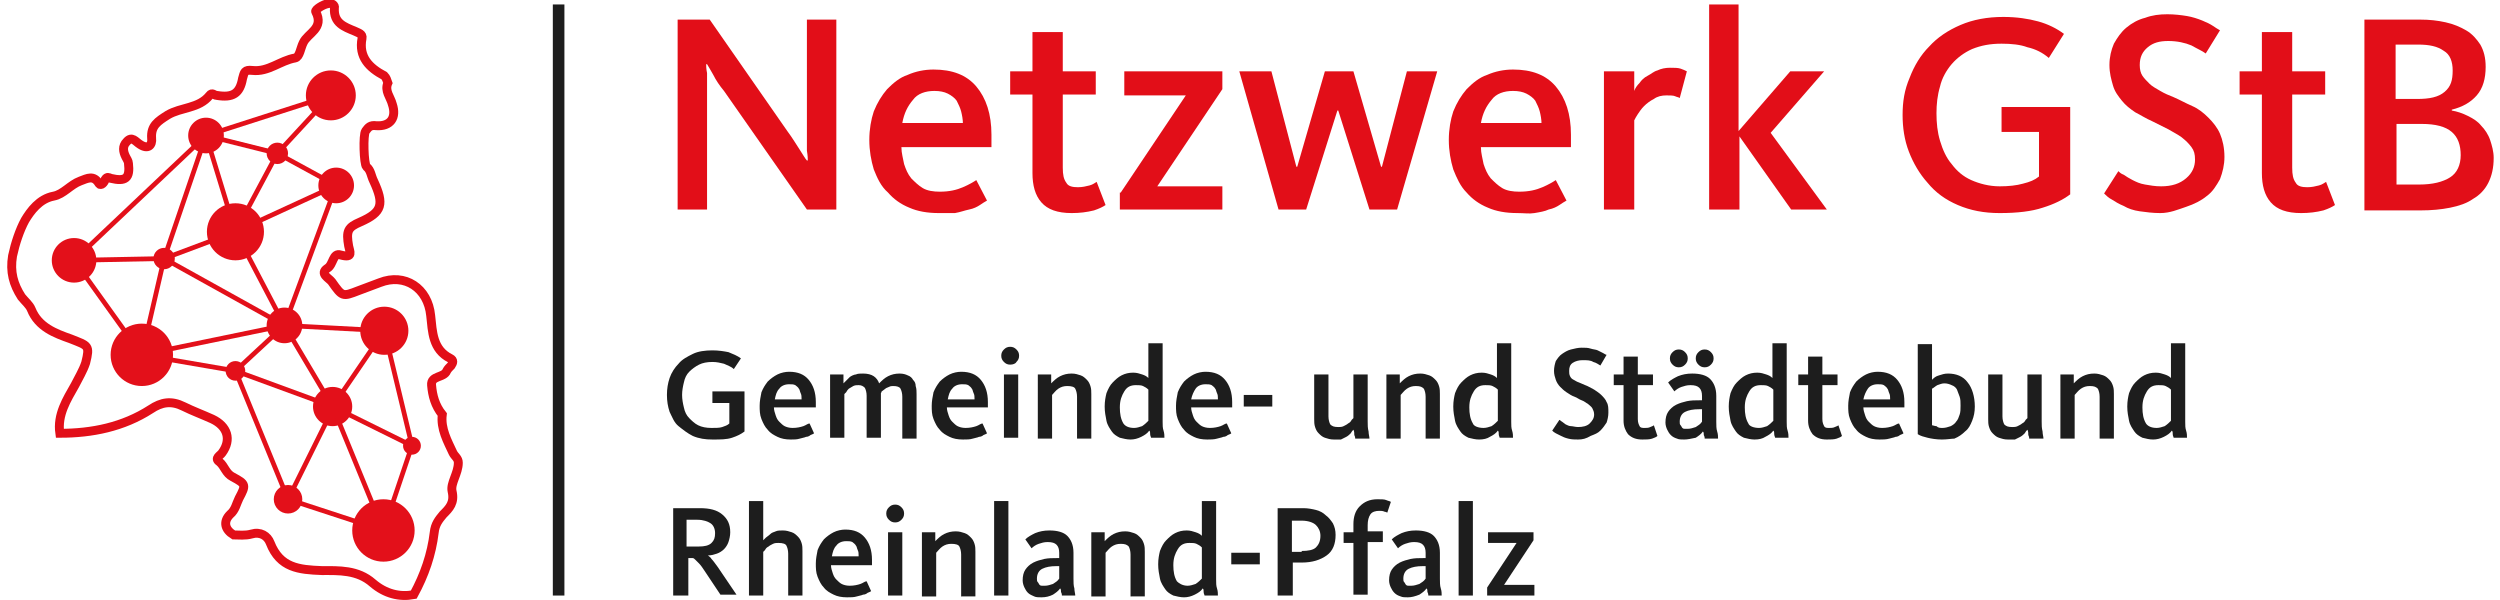 <?xml version="1.0" encoding="utf-8" standalone="no"?><!-- Generator: Adobe Illustrator 27.1.1, SVG Export Plug-In . SVG Version: 6.00 Build 0)  --><svg xmlns="http://www.w3.org/2000/svg" xmlns:xlink="http://www.w3.org/1999/xlink" height="42" id="Ebene_1" style="enable-background:new 0 0 278.8 67.3;" version="1.1" viewBox="0 0 278.8 67.3" width="175" x="0px" xml:space="preserve" y="0px">
<style type="text/css">
	.st0{fill:#E20E18;}
	.st1{fill:#1D1D1D;}
	.st2{fill:none;stroke:#E20E18;stroke-miterlimit:10;}
	.st3{fill:#E3101A;}
	.st4{fill:none;stroke:#E3101A;stroke-width:0.532;stroke-miterlimit:10;}
	.st5{fill:none;stroke:#E3101A;stroke-width:0.532;stroke-miterlimit:2;}
</style>
<g>
	<g>
		<path class="st0" d="M75.2,2.2h3.6l8.7,12.5c0.6,0.8,1,1.5,1.4,2.1c0.4,0.6,0.6,1,0.8,1.2h0.1c0-0.2,0-0.5-0.1-1.1    c0-0.6,0-1.2,0-2V2.2h3.3v21.3h-3.3l-9.3-13.3c-0.5-0.6-0.9-1.2-1.2-1.8c-0.3-0.5-0.5-0.9-0.7-1.2h-0.1c0,0.2,0,0.5,0.1,1    c0,0.5,0,1,0,1.6v13.7h-3.3V2.2z"/>
		<path class="st0" d="M104.5,23.9c-1.3,0-2.4-0.2-3.3-0.6c-1-0.4-1.8-1-2.4-1.7C98,20.9,97.6,20,97.2,19c-0.3-1-0.5-2.1-0.5-3.3    c0-1.2,0.2-2.3,0.5-3.2c0.4-1,0.9-1.8,1.5-2.5c0.7-0.7,1.4-1.3,2.3-1.6c0.9-0.4,1.9-0.6,2.9-0.6c2.1,0,3.7,0.6,4.8,1.9    c1.1,1.3,1.7,3.1,1.7,5.4c0,0.2,0,0.4,0,0.7s0,0.5,0,0.7h-10.1c0,0.7,0.2,1.3,0.3,1.9c0.2,0.6,0.4,1.1,0.8,1.6    c0.4,0.4,0.8,0.8,1.3,1.1c0.5,0.3,1.2,0.4,1.9,0.4c1.1,0,1.9-0.2,2.6-0.5c0.7-0.3,1.2-0.6,1.5-0.8l1.2,2.3    c-0.2,0.1-0.5,0.3-0.8,0.5c-0.3,0.2-0.7,0.4-1.2,0.5s-1,0.3-1.6,0.4C105.9,23.9,105.2,23.9,104.5,23.9z M107.2,13.9    c0-0.5-0.1-1-0.2-1.4c-0.1-0.4-0.3-0.8-0.5-1.2c-0.2-0.3-0.6-0.6-1-0.8s-0.9-0.3-1.5-0.3c-1,0-1.9,0.3-2.4,1    c-0.6,0.7-1,1.5-1.2,2.6H107.2z"/>
		<path class="st0" d="M119.4,23.9c-1.6,0-2.7-0.4-3.4-1.2c-0.7-0.8-1-1.9-1-3.3v-8.8h-2.5V8h2.5V3.6h3.4V8h3.7v2.6h-3.7v8.2    c0,0.8,0.1,1.3,0.4,1.7c0.2,0.4,0.7,0.5,1.3,0.5c0.5,0,0.9-0.1,1.3-0.2s0.6-0.3,0.8-0.4l1,2.6c-0.3,0.2-0.7,0.4-1.3,0.6    C121.1,23.8,120.3,23.9,119.4,23.9z"/>
		<path class="st0" d="M124.9,21.6l7.3-10.9h-6.9V8h11v2L129,20.9h7.3v2.6h-11.5V21.6z"/>
		<path class="st0" d="M138.2,8h3.6l2.8,10.7h0.1L147.8,8h3.2l3.1,10.7h0.1L157,8h3.4l-4.5,15.5h-3.1l-3.5-11.1h-0.1l-3.5,11.1h-3.1    L138.2,8z"/>
		<path class="st0" d="M169.4,23.9c-1.3,0-2.4-0.2-3.3-0.6c-1-0.4-1.8-1-2.4-1.7c-0.7-0.7-1.1-1.6-1.5-2.6c-0.3-1-0.5-2.1-0.5-3.3    c0-1.2,0.2-2.3,0.5-3.2c0.4-1,0.9-1.8,1.5-2.5c0.7-0.7,1.4-1.3,2.3-1.6c0.9-0.4,1.9-0.6,2.9-0.6c2.1,0,3.7,0.6,4.8,1.9    c1.1,1.3,1.7,3.1,1.7,5.4c0,0.2,0,0.4,0,0.7s0,0.5,0,0.7h-10.1c0,0.7,0.2,1.3,0.3,1.9c0.2,0.6,0.4,1.1,0.8,1.6    c0.4,0.4,0.8,0.8,1.3,1.1s1.2,0.4,1.9,0.4c1.1,0,1.9-0.2,2.6-0.5c0.7-0.3,1.2-0.6,1.5-0.8l1.2,2.3c-0.2,0.1-0.5,0.3-0.8,0.5    c-0.3,0.2-0.7,0.4-1.2,0.5c-0.4,0.2-1,0.3-1.6,0.4S170.2,23.9,169.4,23.9z M172.1,13.9c0-0.5-0.1-1-0.2-1.4    c-0.1-0.4-0.3-0.8-0.5-1.2c-0.2-0.3-0.6-0.6-1-0.8c-0.4-0.2-0.9-0.3-1.5-0.3c-1,0-1.9,0.3-2.4,1c-0.6,0.7-1,1.5-1.2,2.6H172.1z"/>
		<path class="st0" d="M179.1,8h3.4v2.2c0.1-0.3,0.3-0.6,0.6-0.9c0.2-0.3,0.5-0.6,0.9-0.8s0.7-0.5,1.1-0.6c0.4-0.2,0.9-0.3,1.4-0.3    c0.5,0,0.9,0,1.2,0.1c0.3,0.1,0.5,0.2,0.7,0.3l-0.8,3c-0.1-0.1-0.3-0.1-0.5-0.2c-0.2-0.1-0.6-0.1-1-0.1c-0.5,0-1,0.1-1.4,0.4    c-0.4,0.2-0.8,0.5-1.1,0.8c-0.3,0.3-0.5,0.6-0.7,0.9c-0.2,0.3-0.3,0.5-0.4,0.7v10h-3.4V8z"/>
		<path class="st0" d="M190.8,0.5h3.4v14.2L200,8h3.8l-6,6.9l6.3,8.6h-4l-5.8-8.2v8.2h-3.4V0.5z"/>
		<path class="st0" d="M223.5,23.9c-1.8,0-3.3-0.3-4.7-0.9s-2.5-1.4-3.4-2.5c-0.9-1-1.6-2.2-2.1-3.5c-0.5-1.3-0.7-2.7-0.7-4.1    c0-1.5,0.2-2.8,0.8-4.2c0.5-1.3,1.2-2.5,2.2-3.5c0.9-1,2.1-1.8,3.5-2.4c1.4-0.6,3-0.9,4.8-0.9c1.5,0,2.8,0.2,3.9,0.5    c1.1,0.3,2.1,0.8,2.9,1.4L229,6.5c-0.7-0.6-1.5-1-2.4-1.2c-0.8-0.3-1.8-0.4-2.9-0.4c-1.3,0-2.3,0.2-3.3,0.6    c-0.9,0.4-1.7,1-2.3,1.7c-0.6,0.7-1.1,1.6-1.3,2.5c-0.3,1-0.4,2-0.4,3c0,1.1,0.1,2.1,0.4,3.1c0.3,1,0.7,1.9,1.3,2.6    c0.6,0.8,1.3,1.4,2.2,1.8c0.9,0.4,2,0.7,3.2,0.7c1,0,1.9-0.1,2.6-0.3c0.8-0.2,1.3-0.4,1.8-0.8v-5h-4.2V12h7.7v9.8    c-0.8,0.6-1.8,1.1-3.1,1.5C227.1,23.7,225.5,23.9,223.5,23.9z"/>
		<path class="st0" d="M241.5,23.9c-0.8,0-1.6-0.1-2.3-0.2c-0.7-0.1-1.3-0.3-1.8-0.6c-0.5-0.2-1-0.5-1.3-0.7    c-0.4-0.2-0.7-0.5-0.9-0.7l1.6-2.5c0.1,0.1,0.3,0.3,0.6,0.4c0.3,0.2,0.6,0.4,1,0.6c0.4,0.2,0.8,0.4,1.4,0.5s1.1,0.2,1.8,0.2    c1.2,0,2.1-0.3,2.8-0.9c0.7-0.6,1-1.3,1-2.1c0-0.6-0.1-1-0.4-1.4c-0.3-0.4-0.6-0.7-1.1-1.1c-0.4-0.3-1-0.6-1.5-0.9    c-0.6-0.3-1.2-0.6-1.8-0.9c-0.7-0.3-1.3-0.7-1.9-1c-0.6-0.4-1.1-0.8-1.5-1.3s-0.8-1-1-1.7s-0.4-1.4-0.4-2.3c0-0.9,0.2-1.7,0.5-2.4    c0.4-0.7,0.8-1.3,1.4-1.8s1.3-0.9,2.1-1.1c0.8-0.3,1.6-0.4,2.5-0.4c0.8,0,1.6,0.1,2.2,0.2c0.6,0.1,1.2,0.3,1.7,0.5    s0.9,0.4,1.2,0.6c0.3,0.2,0.6,0.4,0.8,0.5l-1.6,2.6c-0.4-0.3-0.9-0.5-1.6-0.9c-0.7-0.3-1.6-0.5-2.6-0.5c-1,0-1.7,0.2-2.3,0.7    c-0.6,0.5-0.9,1.1-0.9,2c0,0.5,0.1,0.9,0.3,1.2c0.2,0.3,0.5,0.6,0.8,0.9s0.7,0.5,1.2,0.8s1,0.5,1.5,0.7c0.7,0.3,1.4,0.7,2.1,1    s1.3,0.8,1.8,1.3s1,1.1,1.3,1.8s0.5,1.6,0.5,2.6c0,0.9-0.2,1.7-0.5,2.5c-0.4,0.7-0.8,1.4-1.5,1.9c-0.6,0.5-1.4,0.9-2.3,1.2    S242.6,23.9,241.5,23.9z"/>
		<path class="st0" d="M257.3,23.9c-1.6,0-2.7-0.4-3.4-1.2c-0.7-0.8-1-1.9-1-3.3v-8.8h-2.5V8h2.5V3.6h3.4V8h3.7v2.6h-3.7v8.2    c0,0.8,0.1,1.3,0.4,1.7c0.2,0.4,0.7,0.5,1.3,0.5c0.5,0,0.9-0.1,1.3-0.2s0.6-0.3,0.8-0.4l1,2.6c-0.3,0.2-0.7,0.4-1.3,0.6    C259,23.8,258.2,23.9,257.3,23.9z"/>
		<path class="st0" d="M264.3,2.2h6.4c1,0,1.9,0.1,2.8,0.3s1.6,0.5,2.3,0.9c0.7,0.4,1.2,1,1.6,1.6c0.4,0.7,0.6,1.5,0.6,2.5    c0,1.3-0.3,2.4-1,3.2c-0.7,0.8-1.6,1.3-2.8,1.6v0.1c0.6,0.1,1.2,0.3,1.8,0.6s1.1,0.6,1.5,1.1c0.4,0.4,0.8,1,1,1.6s0.4,1.3,0.4,2    c0,1.1-0.2,2-0.6,2.8c-0.4,0.8-1,1.4-1.7,1.8c-0.7,0.5-1.6,0.8-2.6,1s-2.1,0.3-3.3,0.3h-6.3V2.2z M270.3,11.1    c1.4,0,2.4-0.2,3.1-0.8s0.9-1.3,0.9-2.4c0-1-0.3-1.8-1-2.2c-0.7-0.5-1.6-0.7-2.9-0.7h-2.5v6.1H270.3z M270.5,20.7    c1.6,0,2.7-0.3,3.5-0.8c0.8-0.5,1.2-1.4,1.2-2.5c0-1.1-0.3-2-1-2.6c-0.7-0.6-1.8-0.9-3.4-0.9h-2.8v6.8H270.5z"/>
	</g>
	<g>
		<path class="st1" d="M79.1,49.3c-0.8,0-1.5-0.1-2.2-0.4c-0.6-0.3-1.1-0.7-1.6-1.1s-0.7-1-1-1.6c-0.2-0.6-0.3-1.2-0.3-1.9    c0-0.7,0.1-1.3,0.3-1.9c0.2-0.6,0.6-1.2,1-1.6c0.4-0.5,1-0.8,1.6-1.1s1.4-0.4,2.2-0.4c0.7,0,1.3,0.1,1.8,0.2    c0.5,0.2,1,0.4,1.4,0.7l-0.8,1.2c-0.3-0.3-0.7-0.4-1.1-0.6c-0.4-0.1-0.8-0.2-1.3-0.2c-0.6,0-1.1,0.1-1.5,0.3    c-0.4,0.2-0.8,0.5-1.1,0.8c-0.3,0.3-0.5,0.7-0.6,1.2c-0.1,0.4-0.2,0.9-0.2,1.4c0,0.5,0.1,1,0.2,1.4c0.1,0.5,0.3,0.9,0.6,1.2    s0.6,0.6,1,0.8c0.4,0.2,0.9,0.3,1.5,0.3c0.5,0,0.9,0,1.2-0.1c0.3-0.1,0.6-0.2,0.8-0.4v-2.3h-1.9v-1.3h3.6v4.5    c-0.4,0.3-0.8,0.5-1.4,0.7S80,49.3,79.1,49.3z"/>
		<path class="st1" d="M87.9,49.3c-0.6,0-1.1-0.1-1.5-0.3c-0.4-0.2-0.8-0.4-1.1-0.8c-0.3-0.3-0.5-0.7-0.7-1.2    c-0.2-0.5-0.2-1-0.2-1.5c0-0.5,0.1-1,0.2-1.5c0.2-0.5,0.4-0.8,0.7-1.2c0.3-0.3,0.7-0.6,1.1-0.8c0.4-0.2,0.9-0.3,1.3-0.3    c1,0,1.7,0.3,2.2,0.9c0.5,0.6,0.8,1.4,0.8,2.5c0,0.1,0,0.2,0,0.3c0,0.1,0,0.2,0,0.3H86c0,0.3,0.1,0.6,0.2,0.9    c0.1,0.3,0.2,0.5,0.4,0.7c0.2,0.2,0.4,0.4,0.6,0.5c0.2,0.1,0.5,0.2,0.9,0.2c0.5,0,0.9-0.1,1.2-0.2c0.3-0.1,0.5-0.3,0.7-0.3    l0.5,1.1c-0.1,0.1-0.2,0.1-0.4,0.2c-0.1,0.1-0.3,0.2-0.5,0.2c-0.2,0.1-0.4,0.1-0.7,0.2S88.2,49.3,87.9,49.3z M89.1,44.7    c0-0.2,0-0.4-0.1-0.6c-0.1-0.2-0.1-0.4-0.2-0.5c-0.1-0.2-0.3-0.3-0.4-0.4c-0.2-0.1-0.4-0.1-0.7-0.1c-0.5,0-0.9,0.2-1.1,0.5    c-0.3,0.3-0.4,0.7-0.5,1.2H89.1z"/>
		<path class="st1" d="M92.3,42h1.5V43c0.1-0.1,0.2-0.2,0.3-0.3c0.1-0.1,0.3-0.3,0.4-0.4S95,42,95.2,42c0.2-0.1,0.5-0.1,0.8-0.1    c0.5,0,0.9,0.1,1.2,0.3s0.5,0.5,0.6,0.8c0.3-0.3,0.6-0.6,1-0.8s0.8-0.3,1.3-0.3c0.4,0,0.7,0.1,0.9,0.2c0.3,0.1,0.5,0.3,0.6,0.5    c0.2,0.2,0.3,0.4,0.3,0.7c0.1,0.3,0.1,0.6,0.1,0.9v5h-1.6v-4.7c0-0.4-0.1-0.7-0.2-0.9c-0.1-0.2-0.4-0.3-0.8-0.3    c-0.2,0-0.3,0-0.5,0.1c-0.2,0.1-0.3,0.1-0.4,0.2c-0.1,0.1-0.3,0.2-0.4,0.3S98.1,44,98,44.1v5h-1.6v-4.7c0-0.4-0.1-0.7-0.2-0.9    c-0.2-0.2-0.4-0.3-0.7-0.3c-0.2,0-0.4,0-0.6,0.1c-0.2,0.1-0.3,0.2-0.5,0.3c-0.1,0.1-0.2,0.2-0.3,0.4c-0.1,0.1-0.2,0.2-0.2,0.2v4.9    h-1.6V42z"/>
		<path class="st1" d="M107.2,49.3c-0.6,0-1.1-0.1-1.5-0.3c-0.4-0.2-0.8-0.4-1.1-0.8c-0.3-0.3-0.5-0.7-0.7-1.2    c-0.2-0.5-0.2-1-0.2-1.5c0-0.5,0.1-1,0.2-1.5c0.2-0.5,0.4-0.8,0.7-1.2c0.3-0.3,0.7-0.6,1.1-0.8c0.4-0.2,0.9-0.3,1.3-0.3    c1,0,1.7,0.3,2.2,0.9c0.5,0.6,0.8,1.4,0.8,2.5c0,0.1,0,0.2,0,0.3c0,0.1,0,0.2,0,0.3h-4.6c0,0.3,0.1,0.6,0.2,0.9    c0.1,0.3,0.2,0.5,0.4,0.7c0.2,0.2,0.4,0.4,0.6,0.5c0.2,0.1,0.5,0.2,0.9,0.2c0.5,0,0.9-0.1,1.2-0.2c0.3-0.1,0.5-0.3,0.7-0.3    l0.5,1.1c-0.1,0.1-0.2,0.1-0.4,0.2c-0.1,0.1-0.3,0.2-0.5,0.2c-0.2,0.1-0.4,0.1-0.7,0.2S107.6,49.3,107.2,49.3z M108.5,44.7    c0-0.2,0-0.4-0.1-0.6c-0.1-0.2-0.1-0.4-0.2-0.5c-0.1-0.2-0.3-0.3-0.4-0.4c-0.2-0.1-0.4-0.1-0.7-0.1c-0.5,0-0.9,0.2-1.1,0.5    c-0.3,0.3-0.4,0.7-0.5,1.2H108.5z"/>
		<path class="st1" d="M112.5,40.9c-0.3,0-0.5-0.1-0.7-0.3c-0.2-0.2-0.3-0.4-0.3-0.7s0.1-0.5,0.3-0.7c0.2-0.2,0.4-0.3,0.7-0.3    c0.3,0,0.5,0.1,0.7,0.3c0.2,0.2,0.3,0.4,0.3,0.7s-0.1,0.5-0.3,0.7C113.1,40.8,112.8,40.9,112.5,40.9z M111.8,42h1.6v7.1h-1.6V42z"/>
		<path class="st1" d="M115.6,42h1.5v1c0.3-0.3,0.6-0.6,1-0.8s0.8-0.3,1.3-0.3c0.4,0,0.7,0.1,1,0.2c0.3,0.1,0.5,0.3,0.7,0.5    c0.2,0.2,0.3,0.4,0.4,0.7c0.1,0.3,0.1,0.6,0.1,0.9v5h-1.6v-4.7c0-0.4-0.1-0.7-0.2-0.9s-0.4-0.3-0.9-0.3c-0.4,0-0.7,0.1-1,0.3    s-0.5,0.5-0.7,0.7v4.9h-1.6V42z"/>
		<path class="st1" d="M126,49.3c-0.4,0-0.8-0.1-1.2-0.2c-0.4-0.2-0.7-0.4-0.9-0.7s-0.5-0.7-0.6-1.2s-0.2-1-0.2-1.6    c0-0.6,0.1-1.1,0.2-1.5c0.2-0.5,0.4-0.9,0.7-1.2s0.6-0.6,1-0.8c0.4-0.2,0.8-0.3,1.3-0.3c0.4,0,0.7,0.1,1,0.2    c0.3,0.1,0.5,0.2,0.7,0.4v-3.9h1.6v8.8c0,0.4,0,0.7,0.1,1s0.1,0.6,0.1,0.8h-1.5c0-0.1-0.1-0.2-0.1-0.4c0-0.2,0-0.3-0.1-0.4    c-0.2,0.3-0.5,0.5-0.9,0.7C126.8,49.2,126.4,49.3,126,49.3z M126.4,48c0.3,0,0.6-0.1,0.9-0.2c0.3-0.2,0.5-0.4,0.7-0.6v-3.5    c-0.2-0.2-0.4-0.3-0.6-0.4c-0.2-0.1-0.5-0.1-0.8-0.1c-0.6,0-1,0.2-1.3,0.7c-0.3,0.5-0.5,1-0.5,1.8c0,0.7,0.1,1.3,0.4,1.8    C125.4,47.8,125.8,48,126.4,48z"/>
		<path class="st1" d="M134.6,49.3c-0.6,0-1.1-0.1-1.5-0.3c-0.4-0.2-0.8-0.4-1.1-0.8c-0.3-0.3-0.5-0.7-0.7-1.2    c-0.2-0.5-0.2-1-0.2-1.5c0-0.5,0.1-1,0.2-1.5c0.2-0.5,0.4-0.8,0.7-1.2c0.3-0.3,0.7-0.6,1.1-0.8c0.4-0.2,0.9-0.3,1.3-0.3    c1,0,1.7,0.3,2.2,0.9c0.5,0.6,0.8,1.4,0.8,2.5c0,0.1,0,0.2,0,0.3c0,0.1,0,0.2,0,0.3h-4.6c0,0.3,0.1,0.6,0.2,0.9    c0.1,0.3,0.2,0.5,0.4,0.7c0.2,0.2,0.4,0.4,0.6,0.5c0.2,0.1,0.5,0.2,0.9,0.2c0.5,0,0.9-0.1,1.2-0.2c0.3-0.1,0.5-0.3,0.7-0.3    l0.5,1.1c-0.1,0.1-0.2,0.1-0.4,0.2c-0.1,0.1-0.3,0.2-0.5,0.2c-0.2,0.1-0.4,0.1-0.7,0.2S134.9,49.3,134.6,49.3z M135.8,44.7    c0-0.2,0-0.4-0.1-0.6c-0.1-0.2-0.1-0.4-0.2-0.5c-0.1-0.2-0.3-0.3-0.4-0.4c-0.2-0.1-0.4-0.1-0.7-0.1c-0.5,0-0.9,0.2-1.1,0.5    s-0.4,0.7-0.5,1.2H135.8z"/>
		<path class="st1" d="M138.7,44.3h3.2v1.3h-3.2V44.3z"/>
		<path class="st1" d="M148.8,49.3c-0.4,0-0.7-0.1-1-0.2s-0.5-0.3-0.7-0.5c-0.2-0.2-0.3-0.4-0.4-0.7c-0.1-0.3-0.1-0.6-0.1-0.9v-5    h1.6v4.7c0,0.4,0.1,0.7,0.2,0.9c0.2,0.2,0.4,0.3,0.9,0.3c0.2,0,0.4,0,0.6-0.1s0.4-0.2,0.5-0.3c0.2-0.1,0.3-0.2,0.4-0.4    c0.1-0.1,0.2-0.2,0.2-0.2V42h1.6v5.3c0,0.4,0,0.7,0.1,1.1c0,0.3,0.1,0.6,0.1,0.8h-1.6c0-0.1,0-0.2-0.1-0.4c0-0.2,0-0.4-0.1-0.6    c-0.1,0.1-0.2,0.2-0.3,0.4c-0.1,0.1-0.3,0.3-0.5,0.4c-0.2,0.1-0.4,0.2-0.6,0.3C149.4,49.3,149.1,49.3,148.8,49.3z"/>
		<path class="st1" d="M154.7,42h1.5v1c0.3-0.3,0.6-0.6,1-0.8s0.8-0.3,1.3-0.3c0.4,0,0.7,0.1,1,0.2c0.3,0.1,0.5,0.3,0.7,0.5    c0.2,0.2,0.3,0.4,0.4,0.7c0.1,0.3,0.1,0.6,0.1,0.9v5h-1.6v-4.7c0-0.4-0.1-0.7-0.2-0.9c-0.2-0.2-0.4-0.3-0.9-0.3    c-0.4,0-0.7,0.1-1,0.3c-0.3,0.2-0.5,0.5-0.7,0.7v4.9h-1.6V42z"/>
		<path class="st1" d="M165.1,49.3c-0.4,0-0.8-0.1-1.2-0.2c-0.4-0.2-0.7-0.4-0.9-0.7s-0.5-0.7-0.6-1.2s-0.2-1-0.2-1.6    c0-0.6,0.1-1.1,0.2-1.5c0.2-0.5,0.4-0.9,0.7-1.2s0.6-0.6,1-0.8c0.4-0.2,0.8-0.3,1.3-0.3c0.4,0,0.7,0.1,1,0.2    c0.3,0.1,0.5,0.2,0.7,0.4v-3.9h1.6v8.8c0,0.4,0,0.7,0.1,1s0.1,0.6,0.1,0.8h-1.5c0-0.1-0.1-0.2-0.1-0.4c0-0.2,0-0.3-0.1-0.4    c-0.2,0.3-0.5,0.5-0.9,0.7C166,49.2,165.6,49.3,165.1,49.3z M165.6,48c0.3,0,0.6-0.1,0.9-0.2c0.3-0.2,0.5-0.4,0.7-0.6v-3.5    c-0.2-0.2-0.4-0.3-0.6-0.4c-0.2-0.1-0.5-0.1-0.8-0.1c-0.6,0-1,0.2-1.3,0.7c-0.3,0.5-0.5,1-0.5,1.8c0,0.7,0.1,1.3,0.4,1.8    C164.5,47.8,165,48,165.6,48z"/>
		<path class="st1" d="M176.2,49.3c-0.4,0-0.7,0-1.1-0.1s-0.6-0.2-0.8-0.3c-0.2-0.1-0.4-0.2-0.6-0.3c-0.2-0.1-0.3-0.2-0.4-0.3    l0.8-1.2c0.1,0,0.1,0.1,0.3,0.2c0.1,0.1,0.3,0.2,0.4,0.3c0.2,0.1,0.4,0.2,0.6,0.2s0.5,0.1,0.8,0.1c0.5,0,1-0.1,1.3-0.4    c0.3-0.3,0.5-0.6,0.5-1c0-0.3-0.1-0.5-0.2-0.7c-0.1-0.2-0.3-0.3-0.5-0.5c-0.2-0.1-0.4-0.3-0.7-0.4c-0.3-0.1-0.5-0.3-0.8-0.4    c-0.3-0.1-0.6-0.3-0.9-0.5c-0.3-0.2-0.5-0.4-0.7-0.6c-0.2-0.2-0.4-0.5-0.5-0.8s-0.2-0.6-0.2-1c0-0.4,0.1-0.8,0.2-1.1    c0.2-0.3,0.4-0.6,0.7-0.8s0.6-0.4,1-0.5c0.4-0.1,0.8-0.2,1.2-0.2c0.4,0,0.7,0,1,0.1c0.3,0.1,0.6,0.1,0.8,0.2s0.4,0.2,0.6,0.3    c0.2,0.1,0.3,0.2,0.4,0.2l-0.7,1.2c-0.2-0.1-0.4-0.3-0.8-0.4c-0.3-0.2-0.7-0.2-1.2-0.2c-0.4,0-0.8,0.1-1.1,0.3    c-0.3,0.2-0.4,0.5-0.4,0.9c0,0.2,0,0.4,0.1,0.6c0.1,0.2,0.2,0.3,0.4,0.4c0.2,0.1,0.3,0.2,0.6,0.3c0.2,0.1,0.5,0.2,0.7,0.3    c0.3,0.1,0.6,0.3,1,0.5c0.3,0.2,0.6,0.4,0.8,0.6s0.5,0.5,0.6,0.8c0.2,0.3,0.2,0.7,0.2,1.2c0,0.4-0.1,0.8-0.2,1.1    c-0.2,0.3-0.4,0.6-0.7,0.9s-0.6,0.4-1.1,0.6C177.1,49.2,176.7,49.3,176.2,49.3z"/>
		<path class="st1" d="M183.4,49.3c-0.7,0-1.2-0.2-1.6-0.6c-0.3-0.4-0.5-0.9-0.5-1.5v-4h-1.1V42h1.1v-2h1.6v2h1.7v1.2h-1.7V47    c0,0.4,0.1,0.6,0.2,0.8c0.1,0.2,0.3,0.2,0.6,0.2c0.2,0,0.4,0,0.6-0.1c0.2-0.1,0.3-0.1,0.4-0.2l0.4,1.2c-0.1,0.1-0.3,0.2-0.6,0.3    S183.8,49.3,183.4,49.3z"/>
		<path class="st1" d="M188.1,49.3c-0.3,0-0.6,0-0.8-0.1c-0.3-0.1-0.5-0.2-0.7-0.4c-0.2-0.2-0.3-0.4-0.4-0.6    c-0.1-0.2-0.2-0.5-0.2-0.8c0-0.5,0.1-0.9,0.3-1.2s0.5-0.6,0.9-0.8c0.4-0.2,0.8-0.3,1.2-0.4c0.5-0.1,0.9-0.1,1.4-0.1h0.3v-0.5    c0-0.4-0.1-0.7-0.3-0.9c-0.2-0.2-0.5-0.3-1-0.3c-0.4,0-0.7,0.1-1,0.2c-0.3,0.1-0.6,0.3-0.8,0.5l-0.7-1c0.3-0.3,0.7-0.5,1.1-0.7    c0.5-0.2,1-0.3,1.6-0.3c0.9,0,1.6,0.2,2,0.6c0.4,0.4,0.7,1,0.7,1.9v2.9c0,0.4,0,0.8,0.1,1.1s0.1,0.6,0.1,0.8h-1.5    c0-0.1,0-0.2-0.1-0.4c0-0.2,0-0.3-0.1-0.4c-0.2,0.3-0.5,0.5-0.8,0.7C188.9,49.2,188.5,49.3,188.1,49.3z M187.5,41.2    c-0.3,0-0.5-0.1-0.7-0.3c-0.2-0.2-0.3-0.4-0.3-0.7s0.1-0.5,0.3-0.7c0.2-0.2,0.4-0.3,0.7-0.3s0.5,0.1,0.7,0.3    c0.2,0.2,0.3,0.4,0.3,0.7s-0.1,0.5-0.3,0.7C188,41.1,187.8,41.2,187.5,41.2z M188.5,48.1c0.3,0,0.6-0.1,0.9-0.2    c0.3-0.2,0.5-0.3,0.7-0.6v-1.4h-0.3c-0.7,0-1.2,0.1-1.6,0.3c-0.4,0.2-0.6,0.6-0.6,1.1c0,0.2,0,0.3,0.1,0.4    c0.1,0.1,0.1,0.2,0.2,0.3c0.1,0.1,0.2,0.1,0.3,0.1C188.2,48.1,188.4,48.1,188.5,48.1z M190.4,41.2c-0.3,0-0.5-0.1-0.7-0.3    c-0.2-0.2-0.3-0.4-0.3-0.7s0.1-0.5,0.3-0.7c0.2-0.2,0.4-0.3,0.7-0.3s0.5,0.1,0.7,0.3c0.2,0.2,0.3,0.4,0.3,0.7s-0.1,0.5-0.3,0.7    C190.9,41.1,190.7,41.2,190.4,41.2z"/>
		<path class="st1" d="M196,49.3c-0.4,0-0.8-0.1-1.2-0.2c-0.4-0.2-0.7-0.4-0.9-0.7s-0.5-0.7-0.6-1.2s-0.2-1-0.2-1.6    c0-0.6,0.1-1.1,0.2-1.5c0.2-0.5,0.4-0.9,0.7-1.2s0.6-0.6,1-0.8c0.4-0.2,0.8-0.3,1.3-0.3c0.4,0,0.7,0.1,1,0.2    c0.3,0.1,0.5,0.2,0.7,0.4v-3.9h1.6v8.8c0,0.4,0,0.7,0.1,1s0.1,0.6,0.1,0.8h-1.5c0-0.1-0.1-0.2-0.1-0.4c0-0.2,0-0.3-0.1-0.4    c-0.2,0.3-0.5,0.5-0.9,0.7C196.9,49.2,196.5,49.3,196,49.3z M196.5,48c0.3,0,0.6-0.1,0.9-0.2c0.3-0.2,0.5-0.4,0.7-0.6v-3.5    c-0.2-0.2-0.4-0.3-0.6-0.4c-0.2-0.1-0.5-0.1-0.8-0.1c-0.6,0-1,0.2-1.3,0.7c-0.3,0.5-0.5,1-0.5,1.8c0,0.7,0.1,1.3,0.4,1.8    C195.4,47.8,195.9,48,196.5,48z"/>
		<path class="st1" d="M204.1,49.3c-0.7,0-1.2-0.2-1.6-0.6c-0.3-0.4-0.5-0.9-0.5-1.5v-4h-1.1V42h1.1v-2h1.6v2h1.7v1.2h-1.7V47    c0,0.4,0.1,0.6,0.2,0.8c0.1,0.2,0.3,0.2,0.6,0.2c0.2,0,0.4,0,0.6-0.1c0.2-0.1,0.3-0.1,0.4-0.2l0.4,1.2c-0.1,0.1-0.3,0.2-0.6,0.3    S204.5,49.3,204.1,49.3z"/>
		<path class="st1" d="M210,49.3c-0.6,0-1.1-0.1-1.5-0.3c-0.4-0.2-0.8-0.4-1.1-0.8c-0.3-0.3-0.5-0.7-0.7-1.2c-0.2-0.5-0.2-1-0.2-1.5    c0-0.5,0.1-1,0.2-1.5c0.2-0.5,0.4-0.8,0.7-1.2c0.3-0.3,0.7-0.6,1.1-0.8c0.4-0.2,0.9-0.3,1.3-0.3c1,0,1.7,0.3,2.2,0.9    c0.5,0.6,0.8,1.4,0.8,2.5c0,0.1,0,0.2,0,0.3c0,0.1,0,0.2,0,0.3h-4.6c0,0.3,0.1,0.6,0.2,0.9c0.1,0.3,0.2,0.5,0.4,0.7    c0.2,0.2,0.4,0.4,0.6,0.5c0.2,0.1,0.5,0.2,0.9,0.2c0.5,0,0.9-0.1,1.2-0.2c0.3-0.1,0.5-0.3,0.7-0.3l0.5,1.1    c-0.1,0.1-0.2,0.1-0.4,0.2c-0.1,0.1-0.3,0.2-0.5,0.2c-0.2,0.1-0.4,0.1-0.7,0.2S210.3,49.3,210,49.3z M211.2,44.7    c0-0.2,0-0.4-0.1-0.6c-0.1-0.2-0.1-0.4-0.2-0.5c-0.1-0.2-0.3-0.3-0.4-0.4c-0.2-0.1-0.4-0.1-0.7-0.1c-0.5,0-0.9,0.2-1.1,0.5    s-0.4,0.7-0.5,1.2H211.2z"/>
		<path class="st1" d="M217,49.3c-0.6,0-1.2-0.1-1.6-0.2s-0.8-0.2-1.1-0.4V38.6h1.6v4c0.2-0.2,0.4-0.4,0.8-0.5    c0.3-0.1,0.6-0.2,1-0.2c0.9,0,1.7,0.3,2.2,1c0.5,0.6,0.8,1.6,0.8,2.7c0,0.6-0.1,1.1-0.3,1.6c-0.2,0.5-0.4,0.9-0.8,1.2    c-0.3,0.3-0.7,0.6-1.2,0.8C218.1,49.2,217.6,49.3,217,49.3z M217.1,48c0.3,0,0.6-0.1,0.9-0.2c0.2-0.1,0.5-0.3,0.6-0.5    c0.2-0.2,0.3-0.5,0.4-0.8s0.1-0.6,0.1-1c0-0.4,0-0.7-0.1-1s-0.2-0.5-0.3-0.8c-0.1-0.2-0.3-0.4-0.6-0.5c-0.2-0.1-0.5-0.2-0.8-0.2    c-0.3,0-0.5,0.1-0.8,0.2c-0.2,0.1-0.4,0.3-0.6,0.4v4.1c0.1,0,0.3,0.1,0.5,0.1C216.6,48,216.8,48,217.1,48z"/>
		<path class="st1" d="M224.4,49.3c-0.4,0-0.7-0.1-1-0.2s-0.5-0.3-0.7-0.5c-0.2-0.2-0.3-0.4-0.4-0.7c-0.1-0.3-0.1-0.6-0.1-0.9v-5    h1.6v4.7c0,0.4,0.1,0.7,0.2,0.9c0.2,0.2,0.4,0.3,0.9,0.3c0.2,0,0.4,0,0.6-0.1s0.4-0.2,0.5-0.3c0.2-0.1,0.3-0.2,0.4-0.4    c0.1-0.1,0.2-0.2,0.2-0.2V42h1.6v5.3c0,0.4,0,0.7,0.1,1.1c0,0.3,0.1,0.6,0.1,0.8h-1.6c0-0.1,0-0.2-0.1-0.4c0-0.2,0-0.4-0.1-0.6    c-0.1,0.1-0.2,0.2-0.3,0.4c-0.1,0.1-0.3,0.3-0.5,0.4c-0.2,0.1-0.4,0.2-0.6,0.3C225,49.3,224.7,49.3,224.4,49.3z"/>
		<path class="st1" d="M230.3,42h1.5v1c0.3-0.3,0.6-0.6,1-0.8s0.8-0.3,1.3-0.3c0.4,0,0.7,0.1,1,0.2c0.3,0.1,0.5,0.3,0.7,0.5    c0.2,0.2,0.3,0.4,0.4,0.7c0.1,0.3,0.1,0.6,0.1,0.9v5h-1.6v-4.7c0-0.4-0.1-0.7-0.2-0.9c-0.2-0.2-0.4-0.3-0.9-0.3    c-0.4,0-0.7,0.1-1,0.3c-0.3,0.2-0.5,0.5-0.7,0.7v4.9h-1.6V42z"/>
		<path class="st1" d="M240.7,49.3c-0.4,0-0.8-0.1-1.2-0.2c-0.4-0.2-0.7-0.4-0.9-0.7s-0.5-0.7-0.6-1.2s-0.2-1-0.2-1.6    c0-0.6,0.1-1.1,0.2-1.5c0.2-0.5,0.4-0.9,0.7-1.2s0.6-0.6,1-0.8c0.4-0.2,0.8-0.3,1.3-0.3c0.4,0,0.7,0.1,1,0.2    c0.3,0.1,0.5,0.2,0.7,0.4v-3.9h1.6v8.8c0,0.4,0,0.7,0.1,1s0.1,0.6,0.1,0.8h-1.5c0-0.1-0.1-0.2-0.1-0.4c0-0.2,0-0.3-0.1-0.4    c-0.2,0.3-0.5,0.5-0.9,0.7C241.5,49.2,241.1,49.3,240.7,49.3z M241.1,48c0.3,0,0.6-0.1,0.9-0.2c0.3-0.2,0.5-0.4,0.7-0.6v-3.5    c-0.2-0.2-0.4-0.3-0.6-0.4c-0.2-0.1-0.5-0.1-0.8-0.1c-0.6,0-1,0.2-1.3,0.7c-0.3,0.5-0.5,1-0.5,1.8c0,0.7,0.1,1.3,0.4,1.8    C240.1,47.8,240.5,48,241.1,48z"/>
		<path class="st1" d="M74.7,57h3c1.1,0,1.9,0.2,2.5,0.7s0.9,1.1,0.9,2c0,0.4-0.1,0.8-0.2,1.1s-0.3,0.6-0.5,0.8s-0.5,0.4-0.8,0.5    c-0.3,0.1-0.6,0.2-1,0.2v0c0.1,0.1,0.3,0.2,0.4,0.4c0.2,0.2,0.4,0.5,0.7,0.9l2.1,3.1H80L78.2,64c-0.2-0.3-0.4-0.6-0.6-0.8    c-0.2-0.2-0.3-0.3-0.4-0.4s-0.2-0.2-0.3-0.2c-0.1,0-0.2,0-0.4,0h-0.1v4.2h-1.7V57z M77.6,61.3c0.6,0,1.1-0.1,1.4-0.4    c0.3-0.3,0.4-0.6,0.4-1.1s-0.2-0.9-0.5-1.1c-0.3-0.2-0.8-0.4-1.5-0.4h-1.2v3H77.6z"/>
		<path class="st1" d="M83.2,56.2h1.6v4.4c0.1-0.1,0.2-0.2,0.3-0.3c0.1-0.1,0.3-0.2,0.5-0.4s0.4-0.2,0.6-0.3    c0.2-0.1,0.5-0.1,0.8-0.1c0.4,0,0.7,0.1,1,0.2c0.3,0.1,0.5,0.3,0.7,0.5c0.2,0.2,0.3,0.4,0.4,0.7s0.1,0.6,0.1,0.9v5h-1.6v-4.7    c0-0.4-0.1-0.7-0.2-0.9s-0.4-0.3-0.9-0.3c-0.2,0-0.4,0-0.6,0.1c-0.2,0.1-0.4,0.2-0.5,0.3c-0.2,0.1-0.3,0.2-0.4,0.4    c-0.1,0.1-0.2,0.2-0.2,0.2v4.9h-1.6V56.2z"/>
		<path class="st1" d="M94.2,67c-0.6,0-1.1-0.1-1.5-0.3c-0.4-0.2-0.8-0.4-1.1-0.8c-0.3-0.3-0.5-0.7-0.7-1.2c-0.2-0.5-0.2-1-0.2-1.5    c0-0.5,0.1-1,0.2-1.5c0.2-0.5,0.4-0.8,0.7-1.2c0.3-0.3,0.7-0.6,1.1-0.8c0.4-0.2,0.9-0.3,1.3-0.3c1,0,1.7,0.3,2.2,0.9    c0.5,0.6,0.8,1.4,0.8,2.5c0,0.1,0,0.2,0,0.3c0,0.1,0,0.2,0,0.3h-4.6c0,0.3,0.1,0.6,0.2,0.9c0.1,0.3,0.2,0.5,0.4,0.7    c0.2,0.2,0.4,0.4,0.6,0.5c0.2,0.1,0.5,0.2,0.9,0.2c0.5,0,0.9-0.1,1.2-0.2c0.3-0.1,0.5-0.3,0.7-0.3l0.5,1.1    c-0.1,0.1-0.2,0.1-0.4,0.2c-0.1,0.1-0.3,0.2-0.5,0.2c-0.2,0.1-0.4,0.1-0.7,0.2S94.6,67,94.2,67z M95.5,62.3c0-0.2,0-0.4-0.1-0.6    c-0.1-0.2-0.1-0.4-0.2-0.5c-0.1-0.2-0.3-0.3-0.4-0.4c-0.2-0.1-0.4-0.1-0.7-0.1c-0.5,0-0.9,0.2-1.1,0.5c-0.3,0.3-0.4,0.7-0.5,1.2    H95.5z"/>
		<path class="st1" d="M99.6,58.6c-0.3,0-0.5-0.1-0.7-0.3c-0.2-0.2-0.3-0.4-0.3-0.7s0.1-0.5,0.3-0.7c0.2-0.2,0.4-0.3,0.7-0.3    c0.3,0,0.5,0.1,0.7,0.3c0.2,0.2,0.3,0.4,0.3,0.7s-0.1,0.5-0.3,0.7C100.1,58.5,99.9,58.6,99.6,58.6z M98.8,59.7h1.6v7.1h-1.6V59.7z    "/>
		<path class="st1" d="M102.6,59.7h1.5v1c0.3-0.3,0.6-0.6,1-0.8s0.8-0.3,1.3-0.3c0.4,0,0.7,0.1,1,0.2c0.3,0.1,0.5,0.3,0.7,0.5    c0.2,0.2,0.3,0.4,0.4,0.7c0.1,0.3,0.1,0.6,0.1,0.9v5H107v-4.7c0-0.4-0.1-0.7-0.2-0.9s-0.4-0.3-0.9-0.3c-0.4,0-0.7,0.1-1,0.3    s-0.5,0.5-0.7,0.7v4.9h-1.6V59.7z"/>
		<path class="st1" d="M110.7,56.2h1.6v10.6h-1.6V56.2z"/>
		<path class="st1" d="M116,67c-0.3,0-0.6,0-0.8-0.1s-0.5-0.2-0.7-0.4c-0.2-0.2-0.3-0.4-0.4-0.6s-0.2-0.5-0.2-0.8    c0-0.5,0.1-0.9,0.3-1.2c0.2-0.3,0.5-0.6,0.9-0.8c0.4-0.2,0.8-0.3,1.2-0.4c0.5-0.1,0.9-0.1,1.4-0.1h0.3V62c0-0.4-0.1-0.7-0.3-0.9    c-0.2-0.2-0.5-0.3-1-0.3c-0.4,0-0.7,0.1-1,0.2c-0.3,0.1-0.6,0.3-0.8,0.5l-0.7-1c0.3-0.3,0.7-0.5,1.1-0.7c0.5-0.2,1-0.3,1.6-0.3    c0.9,0,1.6,0.2,2,0.6c0.4,0.4,0.7,1,0.7,1.9v2.9c0,0.4,0,0.8,0.1,1.1c0,0.3,0.1,0.6,0.1,0.8h-1.5c0-0.1,0-0.2-0.1-0.4    c0-0.2,0-0.3-0.1-0.4c-0.2,0.3-0.5,0.5-0.8,0.7C116.9,66.9,116.5,67,116,67z M116.4,65.7c0.3,0,0.6-0.1,0.9-0.2    c0.3-0.2,0.5-0.3,0.7-0.6v-1.4h-0.3c-0.7,0-1.2,0.1-1.6,0.3c-0.4,0.2-0.6,0.6-0.6,1.1c0,0.2,0,0.3,0.1,0.4    c0.1,0.1,0.1,0.2,0.2,0.3c0.1,0.1,0.2,0.1,0.3,0.1C116.2,65.7,116.3,65.7,116.4,65.7z"/>
		<path class="st1" d="M121.6,59.7h1.5v1c0.3-0.3,0.6-0.6,1-0.8c0.4-0.2,0.8-0.3,1.3-0.3c0.4,0,0.7,0.1,1,0.2    c0.3,0.1,0.5,0.3,0.7,0.5c0.2,0.2,0.3,0.4,0.4,0.7c0.1,0.3,0.1,0.6,0.1,0.9v5H126v-4.7c0-0.4-0.1-0.7-0.2-0.9    c-0.2-0.2-0.4-0.3-0.9-0.3c-0.4,0-0.7,0.1-1,0.3c-0.3,0.2-0.5,0.5-0.7,0.7v4.9h-1.6V59.7z"/>
		<path class="st1" d="M132,67c-0.4,0-0.8-0.1-1.2-0.2c-0.4-0.2-0.7-0.4-0.9-0.7s-0.5-0.7-0.6-1.2s-0.2-1-0.2-1.6    c0-0.6,0.1-1.1,0.2-1.5c0.2-0.5,0.4-0.9,0.7-1.2s0.6-0.6,1-0.8c0.4-0.2,0.8-0.3,1.3-0.3c0.4,0,0.7,0.1,1,0.2    c0.3,0.1,0.5,0.2,0.7,0.4v-3.9h1.6V65c0,0.4,0,0.7,0.1,1s0.1,0.6,0.1,0.8h-1.5c0-0.1-0.1-0.2-0.1-0.4c0-0.2,0-0.3-0.1-0.4    c-0.2,0.3-0.5,0.5-0.9,0.7C132.8,66.9,132.4,67,132,67z M132.4,65.7c0.3,0,0.6-0.1,0.9-0.2c0.3-0.2,0.5-0.4,0.7-0.6v-3.5    c-0.2-0.2-0.4-0.3-0.6-0.4c-0.2-0.1-0.5-0.1-0.8-0.1c-0.6,0-1,0.2-1.3,0.7c-0.3,0.5-0.5,1-0.5,1.8c0,0.7,0.1,1.3,0.4,1.8    C131.4,65.4,131.8,65.7,132.4,65.7z"/>
		<path class="st1" d="M137.3,62h3.2v1.3h-3.2V62z"/>
		<path class="st1" d="M142.5,57h2.9c0.5,0,1,0.1,1.4,0.2c0.4,0.1,0.8,0.3,1.1,0.6c0.3,0.2,0.6,0.6,0.8,0.9c0.2,0.4,0.3,0.8,0.3,1.3    c0,1-0.3,1.8-1,2.3c-0.7,0.5-1.6,0.8-2.8,0.8h-1v3.7h-1.7V57z M145.2,61.8c0.7,0,1.3-0.1,1.6-0.4s0.5-0.7,0.5-1.3    c0-0.5-0.2-0.9-0.5-1.2c-0.3-0.3-0.9-0.5-1.6-0.5h-1.1v3.5H145.2z"/>
		<path class="st1" d="M151,60.9h-1.1v-1.2h1.1v-0.9c0-0.8,0.2-1.5,0.7-2s1.1-0.8,2-0.8c0.4,0,0.8,0,1,0.1c0.2,0.1,0.4,0.1,0.5,0.2    l-0.4,1.2c0,0-0.2-0.1-0.3-0.1c-0.2-0.1-0.4-0.1-0.6-0.1c-0.4,0-0.8,0.1-1,0.4s-0.3,0.7-0.3,1.2v0.7h1.7v1.2h-1.7v5.9H151V60.9z"/>
		<path class="st1" d="M157.1,67c-0.3,0-0.6,0-0.8-0.1c-0.3-0.1-0.5-0.2-0.7-0.4c-0.2-0.2-0.3-0.4-0.4-0.6c-0.1-0.2-0.2-0.5-0.2-0.8    c0-0.5,0.1-0.9,0.3-1.2s0.5-0.6,0.9-0.8c0.4-0.2,0.8-0.3,1.2-0.4c0.5-0.1,0.9-0.1,1.4-0.1h0.3V62c0-0.4-0.1-0.7-0.3-0.9    c-0.2-0.2-0.5-0.3-1-0.3c-0.4,0-0.7,0.1-1,0.2c-0.3,0.1-0.6,0.3-0.8,0.5l-0.7-1c0.3-0.3,0.7-0.5,1.1-0.7c0.5-0.2,1-0.3,1.6-0.3    c0.9,0,1.6,0.2,2,0.6c0.4,0.4,0.7,1,0.7,1.9v2.9c0,0.4,0,0.8,0.1,1.1s0.1,0.6,0.1,0.8h-1.5c0-0.1,0-0.2-0.1-0.4    c0-0.2,0-0.3-0.1-0.4c-0.2,0.3-0.5,0.5-0.8,0.7C157.9,66.9,157.5,67,157.1,67z M157.5,65.7c0.3,0,0.6-0.1,0.9-0.2    c0.3-0.2,0.5-0.3,0.7-0.6v-1.4h-0.3c-0.7,0-1.2,0.1-1.6,0.3c-0.4,0.2-0.6,0.6-0.6,1.1c0,0.2,0,0.3,0.1,0.4    c0.1,0.1,0.1,0.2,0.2,0.3c0.1,0.1,0.2,0.1,0.3,0.1C157.3,65.7,157.4,65.7,157.5,65.7z"/>
		<path class="st1" d="M162.8,56.2h1.6v10.6h-1.6V56.2z"/>
		<path class="st1" d="M166,65.9l3.3-5h-3.2v-1.2h5.1v0.9l-3.3,5h3.4v1.2H166V65.9z"/>
	</g>
	<rect class="st1" height="66.3" width="1.3" x="61.2" y="0.5"/>
	<path class="st2" d="M42.7,9.3c-0.4,0.9,0.3,1.6,0.5,2.4c0.5,1.5-0.2,2.5-1.8,2.4c-0.7-0.1-0.9,0.2-1.2,0.6c-0.3,0.4-0.2,3.7,0.1,4   c0.5,0.4,0.5,1,0.8,1.6c1.2,2.6,1,3.5-1.5,4.6c-1.4,0.6-1.6,1-1.3,2.7c0.1,0.6,0.6,1.4-0.9,1c-0.9-0.3-0.8,1.1-1.5,1.5   c-0.9,0.6,0.2,1.1,0.5,1.5c1.2,1.7,1.2,1.7,3,1c0.8-0.3,1.6-0.6,2.4-0.9c2.8-1.1,5.4,0.6,5.7,3.7c0.2,1.8,0.2,3.8,2.2,4.8   c0.4,0.2,0.3,0.5,0.1,0.8c-0.2,0.2-0.4,0.4-0.5,0.6c-0.3,0.8-1.8,0.5-1.7,1.6c0.1,1.2,0.4,2.3,1.2,3.3c-0.2,1.6,0.6,3,1.2,4.3   c0.2,0.4,0.6,0.6,0.6,1.1c0,1.2-0.9,2.3-0.7,3.2c0.3,1.3-0.3,1.9-1,2.6c-0.5,0.6-0.9,1.1-1,2c-0.3,2.5-1.1,4.8-2.3,7   C44,67,42.4,66.6,41,65.4c-1.7-1.5-3.8-1.4-5.7-1.4c-2.6-0.1-4.7-0.3-5.8-3.1c-0.3-0.8-1.1-1.3-2.1-1c-0.7,0.2-1.4,0.1-2,0.1   c-1-0.6-1.2-1.5-0.4-2.3c0.6-0.5,0.7-1.2,1-1.8c0.8-1.5,0.8-1.6-0.7-2.4c-0.8-0.4-0.9-1.2-1.5-1.7c-0.6-0.4,0.1-0.7,0.3-1   c1.1-1.5,0.6-3-1.1-3.8c-1.1-0.5-2.2-0.9-3.2-1.4c-1.4-0.7-2.5-0.5-3.7,0.3c-3.1,2-6.6,2.7-10.2,2.7c-0.3-2.1,0.8-3.8,1.7-5.4   c0.4-0.8,0.9-1.6,1.2-2.5c0.5-2,0.3-1.9-1.7-2.7c-1.7-0.6-3.6-1.3-4.4-3.3c-0.2-0.5-0.7-0.9-1.1-1.4c-0.9-1.4-1.3-2.8-1-4.6   c0.3-1.4,0.8-2.9,1.4-4c0.6-1,1.6-2.4,3.2-2.7c1.1-0.2,1.9-1.3,3-1.7c0.8-0.3,1.5-0.7,2.1,0.3c0.2,0.3,0.6-0.1,0.7-0.5   c0.2-0.3,0.4-0.2,0.6-0.1c1.7,0.4,2.2,0,2-1.7c0-0.2-0.2-0.5-0.3-0.7c-0.3-0.6-0.4-1.2,0.1-1.7c0.6-0.7,1,0,1.5,0.3   c0.9,0.6,1.4,0.1,1.3-0.7c-0.1-1.4,0.7-1.9,1.8-2.6c1.5-0.9,3.5-0.7,4.7-2.2c0.3-0.4,0.5,0,0.8,0c1.8,0.3,2.6-0.2,2.9-1.9   c0.2-0.7,0.2-1,1.1-0.9c1.8,0.2,3.1-1.1,4.8-1.4c0.5-0.1,0.6-1.1,0.9-1.7c0.5-1.1,2.4-1.6,1.4-3.5c-0.1-0.2,0.8-0.8,1.4-0.9   c0.4-0.1,0.8,0.2,0.7,0.5c-0.1,1.7,1.1,2.1,2.3,2.6c0.4,0.2,0.9,0.3,0.8,0.8c-0.4,2.1,0.8,3.3,2.5,4.2C42.5,8.7,42.6,9,42.7,9.3z"/>
	<circle class="st3" cx="36.3" cy="10.7" r="2.8"/>
	<circle class="st3" cx="15.1" cy="39.8" r="3.5"/>
	<circle class="st3" cx="42.2" cy="59.5" r="3.5"/>
	<circle class="st3" cx="22.3" cy="15.2" r="2"/>
	<circle class="st3" cx="25.6" cy="26" r="3.2"/>
	<circle class="st3" cx="7.5" cy="29.2" r="2.5"/>
	<circle class="st3" cx="36.9" cy="20.8" r="2"/>
	<circle class="st3" cx="31.1" cy="36.5" r="2"/>
	<circle class="st3" cx="42.3" cy="37.1" r="2.7"/>
	<circle class="st3" cx="36.5" cy="45.6" r="2.2"/>
	<circle class="st3" cx="31.5" cy="56" r="1.6"/>
	<circle class="st3" cx="45.4" cy="50" r="1"/>
	<circle class="st3" cx="25.6" cy="41.6" r="1.1"/>
	<circle class="st3" cx="30.3" cy="17.2" r="1.2"/>
	<circle class="st3" cx="17.6" cy="29" r="1.2"/>
	<polyline class="st4" points="7.5,29.2 22.3,15.2 30.3,17.2 25.6,26 36.9,20.8 30.3,17.2 36.3,10.7 22.3,15.2 25.6,26 17.6,29    7.5,29.2 15.1,39.8 31.1,36.5 25.6,41.6 36.5,45.6 42.2,59.5 31.5,56 36.9,45.1  "/>
	<polyline class="st4" points="36.5,45.6 42.3,37.1 45.4,50 42.2,59.5  "/>
	<polyline class="st4" points="25.6,26 31.1,36.5 42.3,37.1  "/>
	<polyline class="st5" points="36.9,20.8 31.1,36.5 17.6,29 15.1,39.8 25.6,41.6 31.5,56  "/>
	<polyline class="st4" points="31.1,36.5 36.5,45.6 45.4,50  "/>
	<line class="st5" x1="22.3" x2="17.6" y1="15.2" y2="29"/>
</g>
</svg>